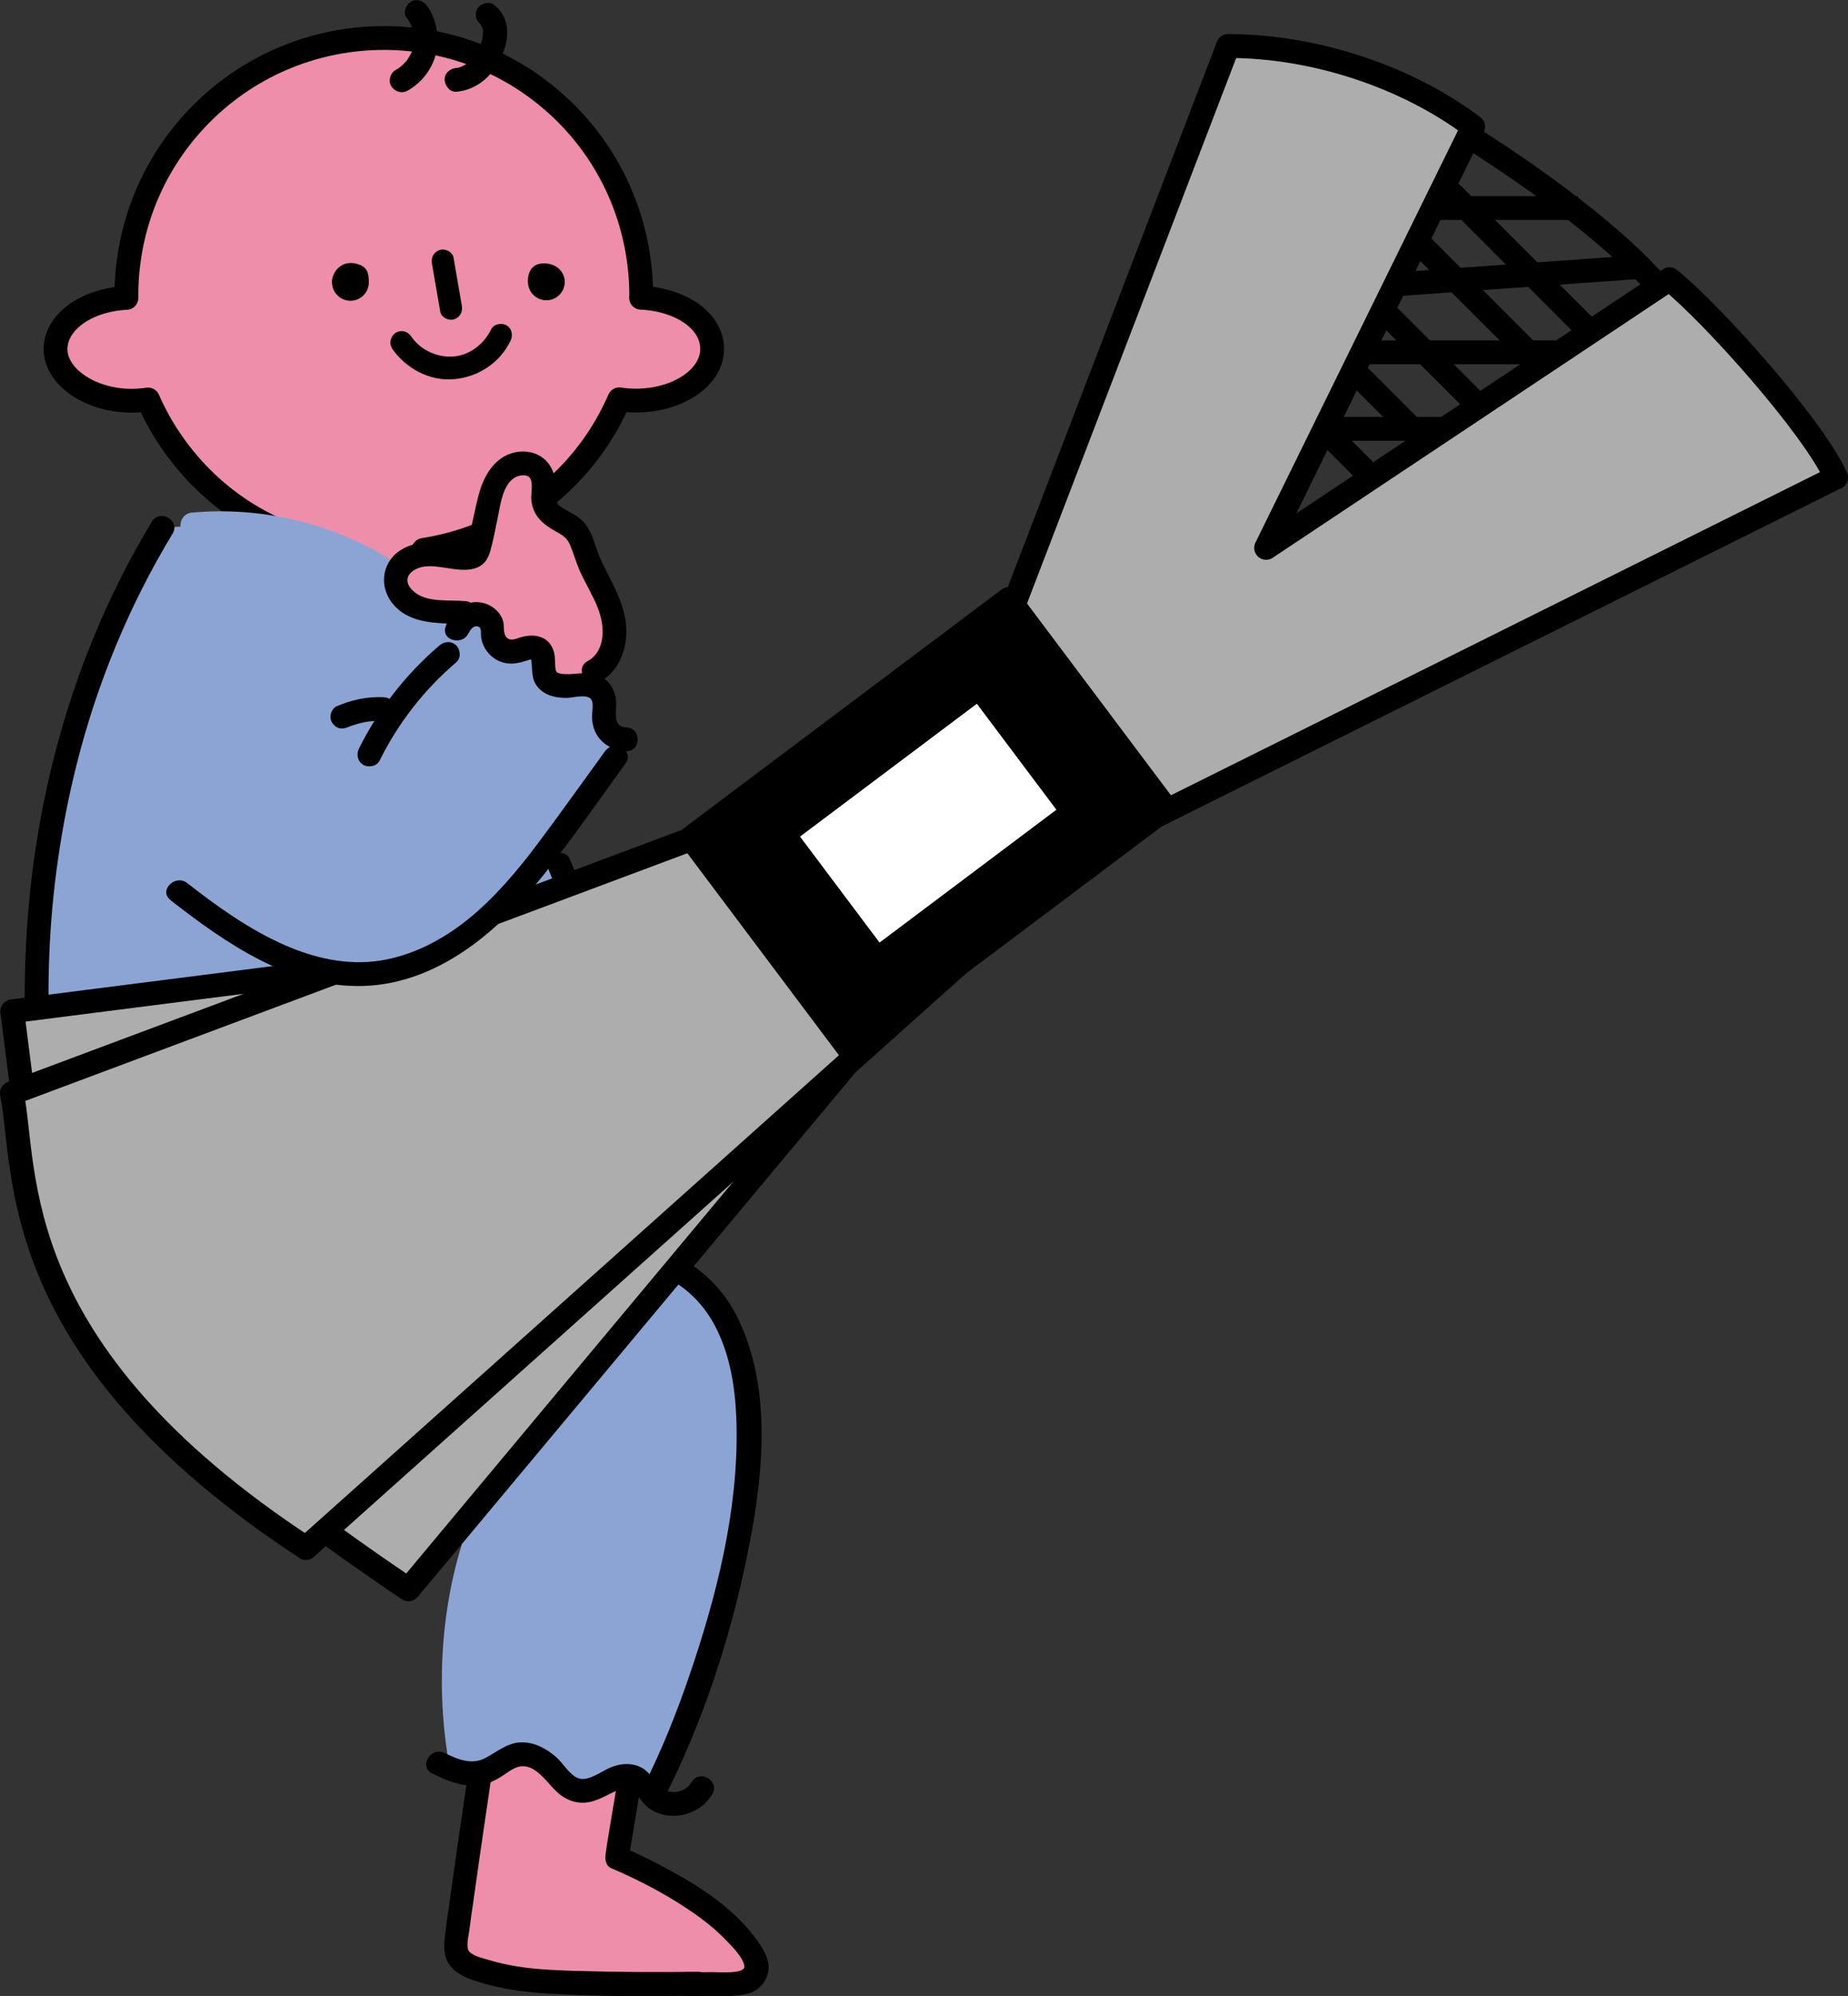 <?xml version="1.0" encoding="UTF-8"?>
<svg id="_レイヤー_2" data-name="レイヤー 2" xmlns="http://www.w3.org/2000/svg" viewBox="0 0 116.49 125.76">
  <rect x="0" y="0" width="116.49" height="125.76" fill="#333333" stroke="none"/>
  <defs>
    <style>
      .cls-1 {
        fill: none;
      }

      .cls-1, .cls-2 {
        stroke-miterlimit: 10;
      }

      .cls-1, .cls-2, .cls-3, .cls-4, .cls-5 {
        stroke: #000;
        stroke-width: 1.5px;
      }

      .cls-2 {
        fill: #fff;
      }

      .cls-6, .cls-3 {
        fill: #ee8eab;
      }

      .cls-3, .cls-4, .cls-5 {
        stroke-linejoin: round;
      }

      .cls-4 {
        fill: #adadad;
      }

      .cls-7 {
        fill: #8ca4d4;
      }
    </style>
  </defs>
  <g id="_レイヤー_14" data-name="レイヤー 14">
    <g>
      <path class="cls-3" d="m40.42,18.76c.03-4.32-1.63-8.65-5-11.87C28.94.7,18.66.93,12.46,7.41c-3.04,3.18-4.53,7.28-4.49,11.36-2.5.12-4.47,1.51-4.47,3.23s2.16,3.25,4.81,3.25c.35,0,.69-.03,1.02-.08.83,1.9,2.05,3.67,3.64,5.2,1.43,1.37,3.05,2.4,4.76,3.14.57,1.46,1.78,2.66,3.41,3.11,2.14.6,4.33-.26,5.56-1.97,3.4-.53,6.67-2.12,9.23-4.8,1.35-1.41,2.37-3,3.11-4.69.33.05.68.08,1.04.08,2.66,0,4.81-1.46,4.81-3.25s-1.98-3.11-4.48-3.23Z"/>
      <g>
        <path d="m30.33,1.6c-.15-.12-.02,0,0,.02.09.09-.03-.08,0,0,0,.02.07.1.06.11-.04-.09-.04-.11-.02-.06,0,.02.02.05.03.07.01.04.02.09.03.13,0,.02,0,.03.01.05,0,.06,0,.04,0-.07.03.04,0,.22,0,.28,0,0-.01.17-.01.17-.02,0,.03-.17,0,0-.02.1-.04.2-.07.3-.03.09-.06.18-.09.27-.07.19.07-.14-.02.04-.02.05-.04.09-.07.14-.1.19-.21.37-.33.54.06-.08.03-.04-.01.01-.03.04-.06.08-.1.11-.07.08-.15.16-.23.23-.06.05-.09.07,0,.01-.05.03-.09.07-.14.1-.08.05-.17.1-.25.14-.13.06.08-.02,0,0-.05.01-.09.03-.14.05-.06.02-.11.03-.17.04-.16.04.14-.01-.03,0-.39.03-.77.32-.75.75.02.38.33.79.75.75,1.25-.11,2.25-.98,2.78-2.1.25-.53.43-1.11.41-1.7-.02-.7-.3-1.27-.85-1.69-.31-.24-.85-.06-1.03.27-.21.4-.07.77.27,1.03h0Z"/>
        <path d="m25.65,1.13c.11.16.21.33.29.51.05.1-.03-.1,0,.01.01.04.03.09.04.13.03.1.06.2.08.3,0,.05.02.09.03.14-.01-.08,0-.06,0,0,0,.1.01.21.01.31,0,.09,0,.18-.02.28-.01.11.03-.1,0,0-.02.05-.02.11-.04.17-.02.08-.05.17-.07.25-.01.04-.03.08-.05.12.03-.07.03-.06,0,0-.09.17-.18.32-.29.48-.07.1.11-.12-.03.03-.03.03-.06.07-.09.1-.06.06-.12.13-.19.18-.03.03-.07.06-.1.09.08-.07.02-.01-.03.02-.08.06-.16.11-.25.16-.34.19-.49.69-.27,1.03s.66.48,1.03.27c.87-.49,1.54-1.35,1.78-2.32s.06-2.15-.55-3.01c-.23-.32-.67-.5-1.03-.27-.32.2-.51.68-.27,1.03h0Z"/>
      </g>
      <g>
        <path d="m20.92,17.79c0-.64.61-1.45,1.59-1.16.62.18.74.52.74,1.16s-.52,1.16-1.16,1.16-1.16-.52-1.16-1.16Z"/>
        <path d="m33.27,17.76c0-.64.27-1.12.91-1.16.86-.06,1.42.52,1.42,1.16s-.52,1.16-1.16,1.16-1.16-.52-1.16-1.16Z"/>
        <path d="m27.23,16.62c.17,1,.35,2.01.52,3.01.06.37.53.6.87.49.39-.13.56-.48.49-.87-.17-1-.35-2.01-.52-3.01-.06-.37-.53-.6-.87-.49-.39.13-.56.48-.49.87h0Z"/>
        <path d="m24.7,21.94c.86,1.26,2.37,2.09,3.92,1.95s2.9-1.04,3.56-2.42c.17-.34.09-.77-.25-.97-.31-.18-.8-.09-.97.25-.44.92-1.33,1.61-2.33,1.71s-2.11-.38-2.7-1.25c-.21-.32-.62-.46-.97-.25-.31.18-.47.65-.25.97h0Z"/>
      </g>
      <path class="cls-6" d="m39.43,112.1l-.69,4.81c4.27,1.91,7.38,3.36,8.63,7.75-6.7.56-13.38,1.19-18.54-1.38,0-3.44,1.07-9.34,1.67-12.73.29-1.62-.08-.85,1.03-2.07,1.33-1.47,3.63-1.96,5.45-1.16s3.01,2.82,2.84,4.79"/>
      <path class="cls-7" d="m30.45,39.08c.03-1.81-7.4-4.49-10.83-5.48-2.26-.65-5.7-.59-9.39-.35-2.94,3.91-6.6,17.33-7.48,22.14-1.29,7.02-.87,20.06,2.23,24.5,5.1,7.32,13.18,15.3,20.78,14,7.97-1.37,4.99-1.05,4.74,1.74s-2.02,9.94-1.66,14.05c.04.5-.24.77-.02,1.22.58,1.12,3.23-.29,4.48-.34,1.34-.06,1.59,1.5,2.88,1.82s2.6.51,3.28-.64c1.22.82.82,1.6,2.28,1.41,1.26-3.83,3.63-12.71,4.77-16.17s2.56-14.46-5.75-18.62c-1.38-7.07-1-8.14-1.98-13.18-.42-2.17-3.2-10.12-3.65-11.93,1.06-1.68,1.9-4.17,3.65-5.51.28-.21.03-1.69-.05-2.03-.49-2-2.05-2.54-4.11-2.54-.47,0-.43-2.33-.85-2.54-1.03-.5-2.47-3.24-3.32-1.53Z"/>
      <path d="m9.58,32.86c-4.84,7.99-7.44,17.17-7.93,26.48-.38,7.26.39,14.87,2.94,21.72.89,2.4,2.02,4.94,3.85,6.79.68.69,1.74-.37,1.06-1.06-1.42-1.44-2.41-3.46-3.18-5.4-1.16-2.92-1.93-5.99-2.45-9.08-1.35-7.99-1.01-16.33.97-24.18,1.29-5.11,3.31-10,6.04-14.51.5-.83-.79-1.58-1.3-.76h0Z"/>
      <path d="m34.62,54.9c3.01,6.98,4.71,14.51,5.01,22.1.04.96,1.54.97,1.5,0-.31-7.88-2.09-15.63-5.21-22.86-.38-.88-1.67-.12-1.3.76h0Z"/>
      <path d="m40.57,79.92c1.97.55,3.53,1.79,4.49,3.6,1.03,1.94,1.33,4.21,1.37,6.37.1,5.32-1.26,10.67-2.97,15.67-.8,2.34-1.72,4.65-2.83,6.86-.43.86.86,1.62,1.3.76,2.29-4.55,3.95-9.5,5.02-14.47s1.86-10.77-.37-15.51c-1.1-2.35-3.11-4.03-5.6-4.72-.93-.26-1.33,1.19-.4,1.45h0Z"/>
      <path class="cls-7" d="m29.77,95.42c-1.97,4.99-2.39,10.77-1.41,16.03.18.95,1.62.55,1.45-.4-.93-5-.46-10.49,1.41-15.23.35-.9-1.1-1.29-1.45-.4h0Z"/>
      <path d="m27.26,111.75c.94.46,1.95.89,3.02.72.46-.07.87-.26,1.27-.5.36-.22.72-.54,1.14-.65.96-.24,1.67.83,2.24,1.41.59.62,1.32.97,2.18.82.73-.13,1.32-.58,2.01-.82.87-.3,1.16.73,1.76,1.18,1.29.95,3.23.49,4.02-.87.49-.83-.81-1.59-1.3-.76-.3.51-.92.74-1.49.58-.7-.19-.97-1.04-1.56-1.42s-1.33-.36-1.98-.11c-.57.22-1.19.73-1.82.76-.7.03-1.21-.97-1.69-1.38-.62-.54-1.38-.95-2.22-.93s-1.5.59-2.23.98c-.88.48-1.78.08-2.61-.32s-1.63.87-.76,1.3h0Z"/>
      <path d="m29.54,111.52c-.39,2.65-.78,5.29-1.15,7.94-.11.78-.22,1.55-.32,2.33-.09.67-.15,1.37.23,1.96.49.75,1.55,1.04,2.36,1.27,1.27.35,2.59.51,3.9.59,3.13.2,6.29.17,9.42.13.96-.01.97-1.51,0-1.5-2.59.03-5.19.02-7.78-.06-1.22-.04-2.45-.09-3.66-.29-.58-.1-1.15-.22-1.71-.39-.36-.11-.94-.23-1.23-.51-.24-.24-.09-.88-.03-1.28.09-.67.18-1.33.28-2,.23-1.62.46-3.25.7-4.87.14-.97.29-1.95.43-2.92s-1.3-1.35-1.45-.4h0Z"/>
      <path d="m38.96,111.91c-.23,1.65-.56,3.29-.79,4.94-.04.3.02.71.34.85,1.98.85,3.91,1.87,5.65,3.15.59.43,1.14.91,1.65,1.44.36.38,1.03,1.04,1.11,1.58s-1.64.38-2.01.39c-.55.01-1.09.01-1.64,0-.97-.01-.97,1.49,0,1.5.46,0,.92,0,1.38,0,.82-.01,1.79.07,2.58-.17.72-.22,1.25-.93,1.22-1.69-.02-.62-.43-1.24-.79-1.73-1.55-2.13-3.97-3.58-6.27-4.77-.69-.36-1.4-.69-2.11-1l.34.85c.23-1.65.56-3.29.79-4.94.06-.4-.1-.8-.52-.92-.35-.1-.87.12-.92.52h0Z"/>
      <path class="cls-7" d="m12.09,33.81c4.23-.39,8.45.62,12.02,2.91.82.52,1.57-.78.76-1.3-3.77-2.42-8.31-3.53-12.78-3.12-.95.09-.96,1.59,0,1.5h0Z"/>
      <g>
        <line class="cls-1" x1="82.5" y1="20.52" x2="94.25" y2="32.27"/>
        <line class="cls-1" x1="79.7" y1="23.32" x2="91.45" y2="35.07"/>
        <line class="cls-1" x1="84.45" y1="16.82" x2="96.83" y2="29.2"/>
        <line class="cls-1" x1="87.25" y1="13.11" x2="99.46" y2="25.32"/>
        <line class="cls-1" x1="88.33" y1="9.01" x2="100.81" y2="21.49"/>
        <path class="cls-1" d="m91.81,8.1c3.39,2.08,9.49,6.2,12.73,9.96"/>
        <line class="cls-1" x1="82.5" y1="22.2" x2="100.4" y2="22.2"/>
        <line class="cls-1" x1="78.8" y1="27.02" x2="96.7" y2="27.02"/>
        <line class="cls-1" x1="86.09" y1="18.05" x2="103.39" y2="16.82"/>
        <line class="cls-1" x1="90.34" y1="13.11" x2="99.46" y2="13.11"/>
      </g>
      <path class="cls-4" d="m115.74,30.09c-1.42-3.19-7.76-10.27-10.5-12.5l-25.43,16.93,13.05-26.54c-4.1-3.09-9.9-5.08-15.45-5.08l-15.46,40.3,5.96,2.36,2.98,6.84,44.83-22.31Z"/>
      <path class="cls-4" d="m6.81,84.21l37.45-30.45,13.23,8.37-31.74,38.01s-15.18-10.04-18.95-15.94Z"/>
      <rect class="cls-4" x="1.2" y="61.1" width="40.76" height="9.31" transform="translate(-8.14 3.26) rotate(-7.26)"/>
      <path class="cls-4" d="m19.29,97.54C.26,85.06,1.73,73.83.75,68.88l47.12-17.62,13.08,9.02-41.67,37.26Z"/>
      <rect class="cls-5" x="45.98" y="43.62" width="25.07" height="16.5" transform="translate(-19.42 45.52) rotate(-36.9)"/>
      <rect class="cls-2" x="50.79" y="46.94" width="15.44" height="9.85" transform="translate(-19.42 45.52) rotate(-36.9)"/>
      <g>
        <path class="cls-6" d="m30.02,38.08c-.77,0-1.52.25-2.29.29s-1.64-.19-2.02-.86c-.38-.67-.09-1.6.52-2.06s1.48-.53,2.22-.31c.43.12.94.31,1.28.02.12-.1.19-.24.25-.38.55-1.15.42-2.24.51-3.51.11-1.65,2.45-2.08,2.62-2.06,1,.14,1.53,2.03,1.37,3.03-.03.22-.11.45-.01.65.15.31.58.33.92.38.97.14,1.79,1.03,1.85,2.01.03.44-.08.88-.1,1.32s.08.93.43,1.21c.18.14.4.22.6.34.87.52.98,1.82.5,2.71s-1.38,1.48-2.23,2.02c-.56.35-1.31.7-1.82.28-.71-.59-.09-2.02-.85-2.54-.78-.53-1.84.65-2.72.3-.65-.26-.72-1.14-.6-1.83.04-.21.08-.44,0-.63-.18-.39-.73-.39-.42-.36Z"/>
        <path d="m29.34,37.88c-1.04-.11-2.46.13-3.29-.64s-.12-1.45.76-1.55c1.07-.12,2.46.55,3.45-.02.37-.22.55-.6.66-1,.18-.65.3-1.32.44-1.98.18-.81.31-2.25,1.19-2.65.22-.1.61-.16.81.02.29.27.1,1.04.13,1.4.08,1.04.74,1.58,1.59,2.05.41.22.69.41.87.86.22.53.37,1.08.6,1.61.48,1.06,1.2,2.08,1.39,3.25.15.9-.03,1.96-.89,2.42s-.09,1.75.76,1.3c1.06-.57,1.57-1.68,1.66-2.85.1-1.28-.41-2.45-.97-3.57-.31-.63-.65-1.24-.88-1.9-.21-.61-.38-1.26-.84-1.75-.39-.41-.9-.61-1.36-.9-.62-.39-.38-1.02-.43-1.66-.1-1.2-1.05-1.97-2.24-1.86-1.26.12-2.03,1.11-2.43,2.24-.23.67-.35,1.37-.51,2.06-.09.4-.18.8-.27,1.19-.01.05-.04.3-.09.38-.06.13-.04.13.06.01-.15,0-.31,0-.46,0-1.32-.06-2.65-.44-3.84.35s-1.34,2.4-.35,3.47c1.18,1.27,2.92,1.04,4.48,1.21.96.1.95-1.4,0-1.5h0Z"/>
      </g>
      <g>
        <path d="m29.56,39.87c.08-.19.27-.43.5-.41.33.03.24.4.26.63.09.77.63,1.43,1.38,1.65.38.11.76.08,1.14-.01.16-.04.31-.1.47-.14.08-.03.16-.05.25-.05-.08-.08-.1-.08-.08-.01.11.66-.04,1.26.46,1.81.47.52,1.19.65,1.86.63.4-.02,1.39-.31,1.53.23.08.32-.03.72-.01,1.04.02.38.11.75.31,1.07.4.64,1.09,1,1.84,1.02.97.02.97-1.48,0-1.5-.86-.02-.61-.98-.63-1.54-.03-.83-.46-1.55-1.29-1.79-.74-.22-1.45.07-2.18-.05-.33-.05-.35-.16-.37-.47-.02-.37,0-.72-.14-1.07-.34-.86-1.22-.99-2.02-.76-.29.08-.64.28-.9.02s-.13-.73-.23-1.05c-.23-.75-1.02-1.22-1.79-1.18-.89.05-1.51.72-1.82,1.51-.35.9,1.1,1.29,1.45.4h0Z"/>
        <path d="m23.93,47.92c1.18-2.38,2.81-4.47,4.83-6.19.31-.26.27-.79,0-1.06-.31-.31-.75-.26-1.06,0-2.1,1.79-3.84,4.02-5.07,6.49-.18.36-.1.81.27,1.03.33.19.85.1,1.03-.27h0Z"/>
        <g>
          <path class="cls-7" d="m11.27,56.18c3.61,2.82,7.8,5.61,12.35,5.15,2.66-.27,5.11-1.66,7.1-3.45s3.58-3.97,5.15-6.14c.97-1.34,1.95-2.68,2.92-4.03"/>
          <path d="m10.74,56.71c3.5,2.73,7.6,5.59,12.25,5.41s8.47-3.46,11.27-6.99c1.81-2.28,3.47-4.68,5.18-7.04.57-.78-.73-1.53-1.3-.76-1.41,1.94-2.8,3.9-4.24,5.82-1.3,1.73-2.72,3.42-4.42,4.79-1.6,1.29-3.51,2.28-5.55,2.59s-4.12-.16-5.98-.98c-2.23-.98-4.24-2.42-6.15-3.91-.75-.59-1.82.47-1.06,1.06h0Z"/>
        </g>
        <path d="m21.96,45.81s-.14.06-.05.02c.03-.01.06-.02.09-.04.06-.02.12-.05.18-.07.13-.04.26-.08.39-.12.25-.07.51-.12.77-.16l-.2.03c.35-.04.7-.06,1.05-.04.39.02.77-.36.75-.75-.02-.42-.33-.73-.75-.75-1.04-.05-2.05.17-2.99.58-.16.07-.3.29-.34.45-.05.18-.03.42.08.58s.26.3.45.34c.21.05.38,0,.58-.08h0Z"/>
      </g>
    </g>
  </g>
</svg>